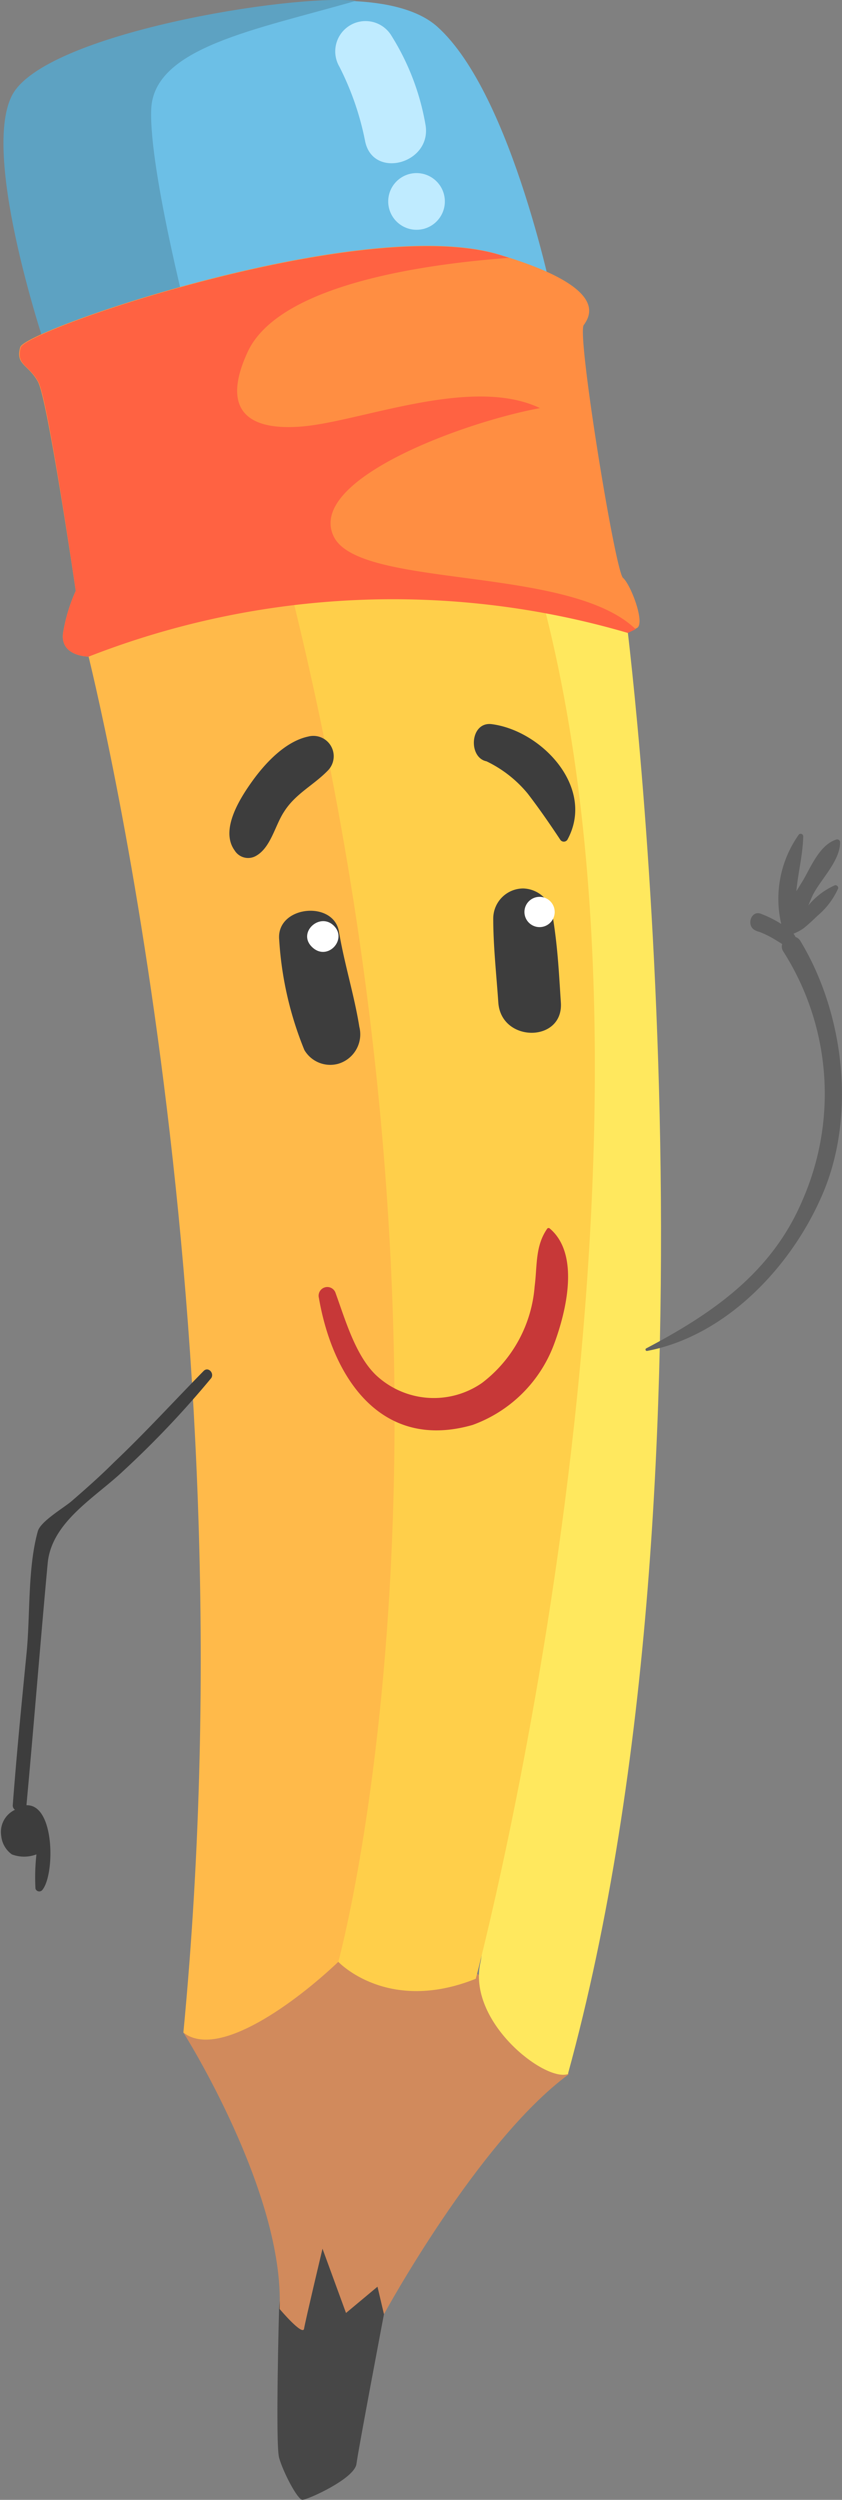 <svg xmlns="http://www.w3.org/2000/svg" viewBox="0 0 61.25 181.68"><rect x="0" y="0" width="61.25" height="181.68" fill="#808080" stroke="none"/><defs><style>.cls-1{fill:#6cbfe6;}.cls-2{fill:#5da2c2;}.cls-3{fill:#474747;}.cls-4{fill:#d18a5c;}.cls-5{fill:#ffe85e;}.cls-6{fill:#ffcf4a;}.cls-7{fill:#ffba4a;}.cls-8{fill:#3d3d3d;}.cls-9{fill:#c73838;}.cls-10{fill:#fff;}.cls-11{fill:#ff8e42;}.cls-12{fill:#ff6242;}.cls-13{fill:#616161;}.cls-14{fill:#bfebff;}</style></defs><g id="Слой_2" data-name="Слой 2"><g id="_лой_1" data-name="—лой 1"><path class="cls-1" d="M3.82,25.23S-1.39,10.73,2,6.8,26.29-3,31.81,1.94s8.58,20.57,8.58,20.57Z"/><path class="cls-2" d="M3.47,25.73S-1.44,11.44.87,6.94,21.25-.47,25.89.06C18.61,2.16,11.18,3.44,11,7.94S14,24.51,14,24.51Z"/><path class="cls-3" d="M20.3,167.81s-.27,9.8,0,10.8,1.34,3.07,1.7,3.07,3.79-1.53,3.93-2.61,2-10.88,2-10.88,1.47-3.47,0-5.4S20.78,161.19,20.3,167.81Z"/><path class="cls-4" d="M13.34,147.72s7.37,11.62,7,20.09c0,0,1.69,2,1.78,1.43s1.34-5.81,1.34-5.81l1.71,4.67,2.29-1.91.47,2s6.84-12.57,13.42-17.42C41.23,147.15,27.46,133.15,13.34,147.72Z"/><path class="cls-5" d="M38.35,39.63l7.16,5s8,61.73-4.2,106.11c-1.7.57-7.37-3.84-6.35-8.16S38.35,39.63,38.35,39.63Z"/><path class="cls-6" d="M24.61,142.58s3.57,3.81,10,1.23c0,0,16.72-62.95,3.7-104.18h-18Z"/><path class="cls-7" d="M6.18,46.65S18.5,94,13.34,147.72c2.55,2,8.27-2.29,11.27-5.14,0,0,11.62-42.11-4.31-103Z"/><path class="cls-8" d="M26.14,74.63c-.37-2.31-1.09-4.58-1.48-6.91s-4.6-1.89-4.35.59a25.19,25.19,0,0,0,1.83,8,2.18,2.18,0,0,0,2.47,1A2.23,2.23,0,0,0,26.14,74.63Z"/><path class="cls-8" d="M40.23,66.75a2.24,2.24,0,0,0-2.17-2.18,2.19,2.19,0,0,0-2.18,2.18c0,2,.23,4.08.37,6.12.21,2.92,4.74,2.92,4.55,0C40.67,70.93,40.59,69,40.23,66.75Z"/><path class="cls-9" d="M40,89.29a.13.13,0,0,0-.19,0c-.89,1.28-.72,2.67-.92,4.22a9.76,9.76,0,0,1-3.83,7,6.15,6.15,0,0,1-7.73-.59c-1.48-1.44-2.21-4-2.91-5.92a.63.63,0,0,0-1.22.34c1,5.8,4.53,11.13,11.18,9.22a9.93,9.93,0,0,0,5.91-5.83C41.17,95.38,42.22,91.18,40,89.29Z"/><path class="cls-8" d="M22.42,53.53c-1.65.35-3.11,1.91-4.06,3.23S16,60.34,17.07,61.81a1.15,1.15,0,0,0,1.54.4C19.7,61.61,20,60,20.66,59c.83-1.32,2.14-1.92,3.19-3A1.48,1.48,0,0,0,22.42,53.53Z"/><path class="cls-8" d="M35.78,52.63c-1.6-.21-1.74,2.43-.39,2.7a8.82,8.82,0,0,1,3,2.35c.83,1.08,1.61,2.21,2.36,3.34a.31.31,0,0,0,.53,0C43.33,57.25,39.42,53.11,35.78,52.63Z"/><path class="cls-10" d="M24.36,67.36c-1-1.16-2.76.37-1.68,1.45S25.23,68.37,24.36,67.36Z"/><path class="cls-10" d="M39.25,65.18a1.1,1.1,0,0,0,0,2.2A1.1,1.1,0,0,0,39.25,65.18Z"/><path class="cls-11" d="M6.45,47.72s-2.2,0-1.84-1.85a12.27,12.27,0,0,1,.9-2.93S3.47,29,2.75,27.73s-1.64-1.22-1.28-2.5,24.9-9.69,34.8-6.74c8,2.38,6.69,4.43,6.19,5.14S44.75,41.51,45.32,42s1.65,3.34,1,3.65l-.65.3A60.83,60.83,0,0,0,6.45,47.72Z"/><path class="cls-12" d="M24.28,39c-2-4.1,9.33-8.29,15-9.34-5-2.38-13.07,1-17.36,1.34s-5.71-1.53-3.9-5.43c2.25-4.83,12.54-6.35,19-6.83l-.7-.22c-9.9-2.95-34.45,5.45-34.8,6.74s.57,1.21,1.28,2.5S5.51,42.94,5.51,42.94a12.27,12.27,0,0,0-.9,2.93c-.36,1.86,1.84,1.85,1.84,1.85A60.83,60.83,0,0,1,45.67,46l.57-.27C41.42,41.06,26.16,42.82,24.28,39Z"/><path class="cls-8" d="M14.81,99.64c-2.18,2.22-4.26,4.5-6.52,6.64-1,1-2,1.88-3.06,2.8-.56.49-2.28,1.48-2.48,2.21-.75,2.7-.54,6.08-.82,8.88-.36,3.65-.72,7.3-1,11a.38.38,0,0,0,.16.36,1.78,1.78,0,0,0-1,1.9,1.88,1.88,0,0,0,.77,1.34,2.5,2.5,0,0,0,1.79,0,15.14,15.14,0,0,0-.07,2.49.29.29,0,0,0,.48.12c.94-1.06.95-6.25-1.13-6.18,0,0,0,0,0-.07.54-5.84,1-11.7,1.54-17.53.29-3,3.45-4.76,5.49-6.69a69.35,69.35,0,0,0,6.41-6.76C15.6,99.79,15.14,99.3,14.81,99.64Z"/><path class="cls-13" d="M58.23,68.4a.65.65,0,0,0-.36-.3,1.05,1.05,0,0,0-.15-.24,3.67,3.67,0,0,0,.73-.39c.35-.28.68-.59,1-.9a5.58,5.58,0,0,0,1.52-2,.2.2,0,0,0-.24-.23,5.28,5.28,0,0,0-1.83,1.35l-.1.12c.14-.33.26-.65.39-.88.61-1.12,1.93-2.41,1.92-3.72a.21.21,0,0,0-.26-.2c-1.21.38-1.83,1.93-2.42,2.95l-.5.81c.12-1.33.47-2.63.5-4a.19.19,0,0,0-.31-.13,8.06,8.06,0,0,0-1.29,6.51,8.18,8.18,0,0,0-1.48-.74c-.69-.27-1.06.79-.49,1.16a1.29,1.29,0,0,0,.39.16,7.24,7.24,0,0,1,1.15.57l.5.31a.63.63,0,0,0,.08.54,19.25,19.25,0,0,1,1.39,18.09C56.15,92.48,51.85,95.45,47,98a.1.1,0,0,0,.08.18c5.67-1.08,10.37-6,12.64-11.13C62.32,81.3,61.45,73.72,58.23,68.4Z"/><path class="cls-14" d="M30.94,9a17.85,17.85,0,0,0-2.45-6.38,2.2,2.2,0,0,0-3.8,2.23,20.66,20.66,0,0,1,1.86,5.36C27.08,13.1,31.51,11.89,30.94,9Z"/><circle class="cls-14" cx="30.3" cy="14.64" r="2.06"/></g></g></svg>